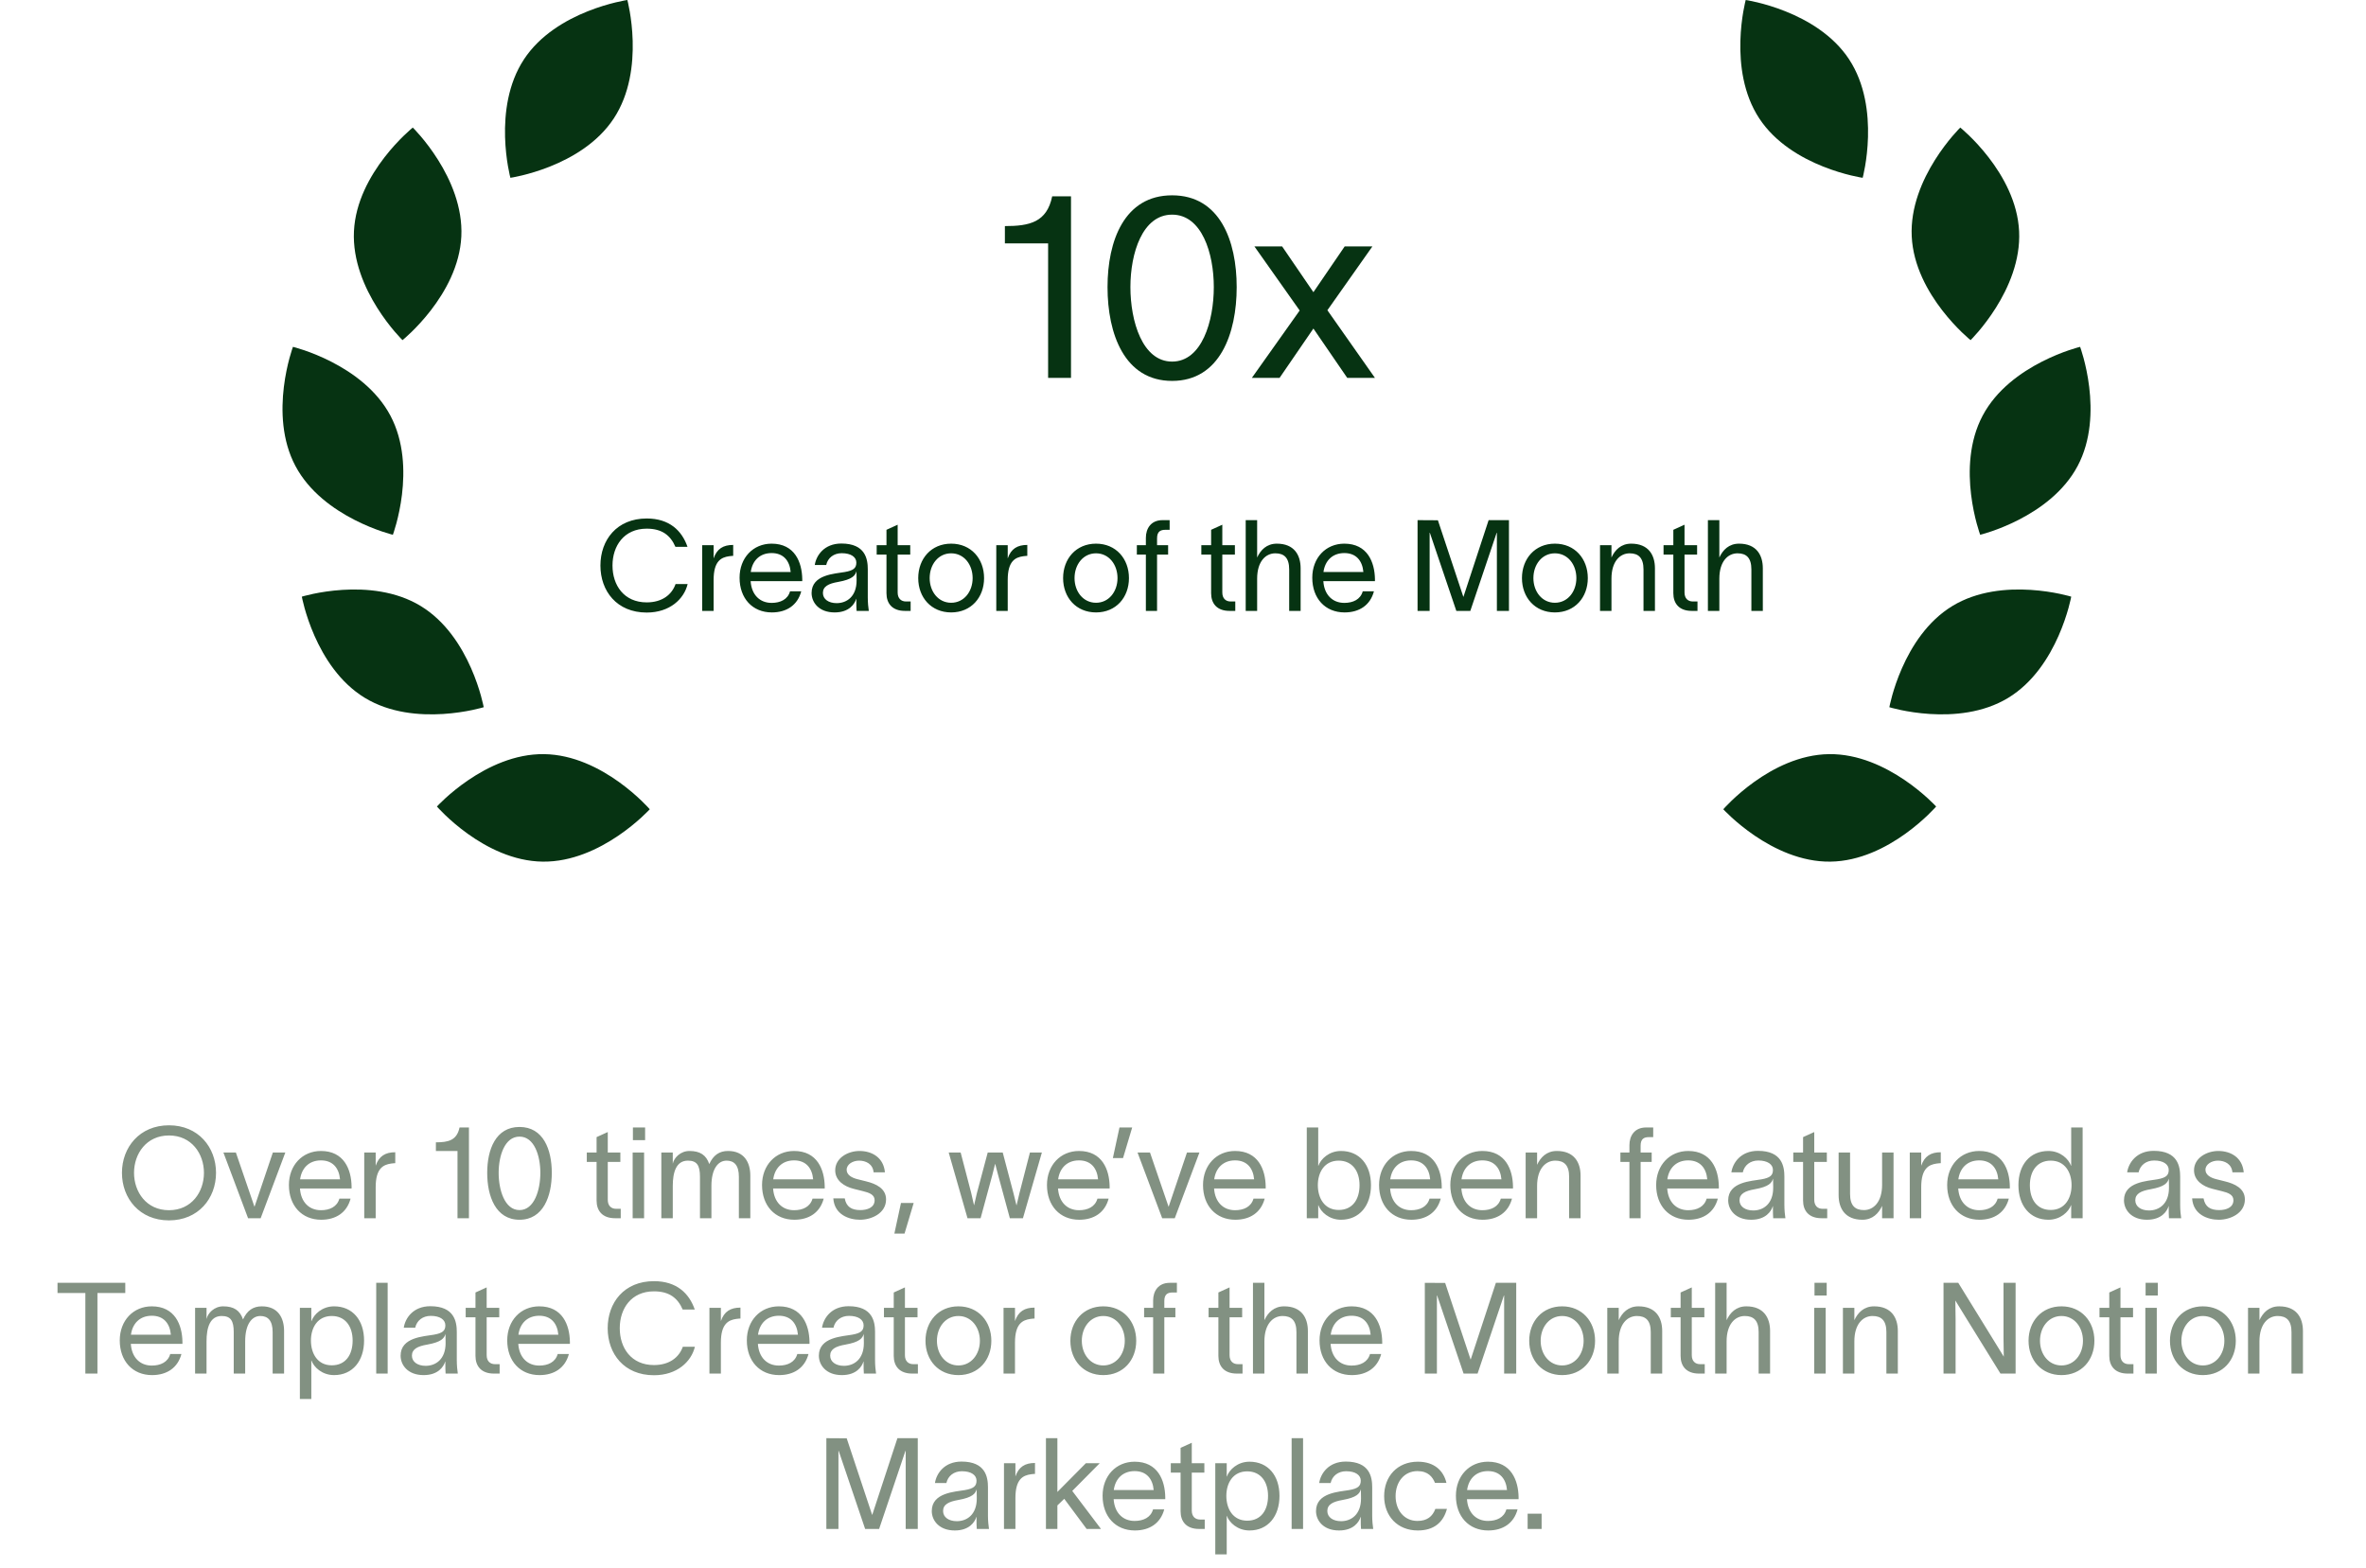 <svg width="335" height="222" viewBox="0 0 335 222" fill="none" xmlns="http://www.w3.org/2000/svg">
<path d="M97.361 82.709C96.857 84.815 94.841 86.741 91.565 86.741C87.335 86.741 85.013 83.699 85.013 80.081C85.013 76.463 87.335 73.421 91.565 73.421C94.787 73.421 96.551 75.149 97.343 77.435H95.633C94.931 75.815 93.743 74.861 91.565 74.861C88.361 74.861 86.723 77.291 86.723 80.081C86.723 82.871 88.343 85.301 91.565 85.301C93.761 85.301 95.129 84.203 95.651 82.709H97.361ZM101.041 77.201V79.073C101.509 77.705 102.409 77.165 103.813 77.165V78.713C103.741 78.713 103.453 78.731 103.219 78.767C102.139 78.929 101.041 79.415 101.041 82.115V86.507H99.421V77.201H101.041ZM113.446 83.735C112.924 85.715 111.358 86.723 109.288 86.723C106.534 86.723 104.716 84.725 104.716 81.809C104.716 79.001 106.624 76.985 109.252 76.985C112.528 76.985 113.554 79.613 113.59 82.007V82.295H106.282C106.408 84.239 107.596 85.373 109.252 85.373C110.494 85.373 111.538 84.887 111.862 83.735H113.446ZM106.3 80.999H111.952C111.808 79.379 110.908 78.317 109.252 78.317C107.578 78.317 106.516 79.397 106.3 80.999ZM115.363 80.009C115.561 78.659 116.695 76.967 119.125 76.967C122.545 76.967 122.869 79.181 122.869 80.621V84.617C122.869 85.319 122.941 86.057 123.013 86.507H121.285C121.249 86.057 121.249 85.679 121.249 85.157V84.797H121.231C121.015 85.517 120.241 86.723 118.171 86.723C115.939 86.723 114.913 85.301 114.913 83.969C114.913 81.341 118.225 81.251 119.629 80.999C120.853 80.783 121.249 80.441 121.249 79.667C121.249 78.893 120.511 78.335 119.179 78.335C118.045 78.335 117.199 79.001 116.983 80.009H115.363ZM116.515 83.969C116.515 84.851 117.325 85.409 118.459 85.409C119.881 85.409 121.285 84.491 121.285 82.187L121.267 80.891C121.087 81.503 120.691 82.043 118.675 82.403C117.325 82.637 116.515 83.033 116.515 83.969ZM127.099 83.897C127.099 84.725 127.567 85.175 128.287 85.175H128.935V86.507H128.125C126.325 86.507 125.515 85.445 125.515 84.005V78.533H124.129V77.201H125.515V75.023L127.099 74.303V77.201H128.881V78.533H127.099V83.897ZM134.673 86.723C131.847 86.723 130.011 84.599 130.011 81.863C130.011 79.127 131.847 76.985 134.673 76.985C137.499 76.985 139.335 79.127 139.335 81.863C139.335 84.599 137.499 86.723 134.673 86.723ZM131.631 81.863C131.631 83.771 132.855 85.355 134.673 85.355C136.491 85.355 137.715 83.771 137.715 81.863C137.715 79.937 136.491 78.353 134.673 78.353C132.855 78.353 131.631 79.937 131.631 81.863ZM142.683 77.201V79.073C143.151 77.705 144.051 77.165 145.455 77.165V78.713C145.383 78.713 145.095 78.731 144.861 78.767C143.781 78.929 142.683 79.415 142.683 82.115V86.507H141.063V77.201H142.683ZM155.186 86.723C152.36 86.723 150.524 84.599 150.524 81.863C150.524 79.127 152.36 76.985 155.186 76.985C158.012 76.985 159.848 79.127 159.848 81.863C159.848 84.599 158.012 86.723 155.186 86.723ZM152.144 81.863C152.144 83.771 153.368 85.355 155.186 85.355C157.004 85.355 158.228 83.771 158.228 81.863C158.228 79.937 157.004 78.353 155.186 78.353C153.368 78.353 152.144 79.937 152.144 81.863ZM162.243 76.157C162.243 74.861 162.945 73.655 164.601 73.655H165.609V75.023H165.015C164.313 75.023 163.827 75.257 163.827 76.229V77.201H165.393V78.533H163.827V86.507H162.243V78.533H160.965V77.201H162.243V76.157ZM173.066 83.897C173.066 84.725 173.534 85.175 174.254 85.175H174.902V86.507H174.092C172.292 86.507 171.482 85.445 171.482 84.005V78.533H170.096V77.201H171.482V75.023L173.066 74.303V77.201H174.848V78.533H173.066V83.897ZM176.378 86.507V73.655H177.998V78.947C178.484 77.885 179.348 76.985 180.788 76.985C183.236 76.985 184.154 78.587 184.154 80.477V86.507H182.534V80.639C182.534 79.001 181.832 78.353 180.572 78.353C179.204 78.353 177.998 79.505 177.998 81.935V86.507H176.378ZM194.534 83.735C194.012 85.715 192.446 86.723 190.376 86.723C187.622 86.723 185.804 84.725 185.804 81.809C185.804 79.001 187.712 76.985 190.34 76.985C193.616 76.985 194.642 79.613 194.678 82.007V82.295H187.37C187.496 84.239 188.684 85.373 190.34 85.373C191.582 85.373 192.626 84.887 192.95 83.735H194.534ZM187.388 80.999H193.04C192.896 79.379 191.996 78.317 190.34 78.317C188.666 78.317 187.604 79.397 187.388 80.999ZM200.711 86.507V73.655L203.591 73.673L207.191 84.509H207.209L210.773 73.655H213.653V86.507H211.943V75.455H211.907L208.181 86.507H206.201L202.457 75.455H202.421V86.507H200.711ZM220.155 86.723C217.329 86.723 215.493 84.599 215.493 81.863C215.493 79.127 217.329 76.985 220.155 76.985C222.981 76.985 224.817 79.127 224.817 81.863C224.817 84.599 222.981 86.723 220.155 86.723ZM217.113 81.863C217.113 83.771 218.337 85.355 220.155 85.355C221.973 85.355 223.197 83.771 223.197 81.863C223.197 79.937 221.973 78.353 220.155 78.353C218.337 78.353 217.113 79.937 217.113 81.863ZM226.546 86.507V77.201H228.166V78.947C228.652 77.885 229.516 76.985 230.956 76.985C233.404 76.985 234.322 78.587 234.322 80.477V86.507H232.702V80.639C232.702 79.001 232 78.353 230.74 78.353C229.372 78.353 228.166 79.505 228.166 81.935V86.507H226.546ZM238.51 83.897C238.51 84.725 238.978 85.175 239.698 85.175H240.346V86.507H239.536C237.736 86.507 236.926 85.445 236.926 84.005V78.533H235.54V77.201H236.926V75.023L238.51 74.303V77.201H240.292V78.533H238.51V83.897ZM241.821 86.507V73.655H243.441V78.947C243.927 77.885 244.791 76.985 246.231 76.985C248.679 76.985 249.597 78.587 249.597 80.477V86.507H247.977V80.639C247.977 79.001 247.275 78.353 246.015 78.353C244.647 78.353 243.441 79.505 243.441 81.935V86.507H241.821Z" fill="#063312"/>
<path d="M151.642 53.507H148.402V34.463H142.282V32.015C145.774 32.015 148.222 31.475 148.978 27.803H151.642V53.507ZM165.958 51.203C170.17 51.203 171.862 45.479 171.862 40.655C171.862 35.867 170.17 30.395 165.958 30.395C161.746 30.395 160.054 35.867 160.054 40.655C160.054 45.479 161.746 51.203 165.958 51.203ZM156.814 40.655C156.814 34.103 159.19 27.659 165.958 27.659C172.726 27.659 175.102 34.103 175.102 40.655C175.102 47.207 172.726 53.939 165.958 53.939C159.19 53.939 156.814 47.243 156.814 40.655ZM177.252 53.507L184.02 43.967L177.612 34.895H181.536L185.964 41.375L190.392 34.895H194.316L187.944 43.931L194.676 53.507H190.752L185.964 46.523L181.176 53.507H177.252Z" fill="#063312"/>
<path d="M23.927 159.349C28.085 159.349 30.587 162.463 30.587 166.081C30.587 169.699 28.085 172.813 23.927 172.813C19.769 172.813 17.267 169.699 17.267 166.081C17.267 162.463 19.769 159.349 23.927 159.349ZM18.977 166.081C18.977 168.781 20.723 171.373 23.927 171.373C27.131 171.373 28.877 168.781 28.877 166.081C28.877 163.381 27.131 160.789 23.927 160.789C20.723 160.789 18.977 163.381 18.977 166.081ZM33.397 163.201C34.279 165.757 35.143 168.313 36.025 170.869H36.043L38.635 163.201H40.399C39.229 166.297 38.077 169.411 36.907 172.507H35.125C33.955 169.411 32.803 166.297 31.633 163.201H33.397ZM49.637 169.735C49.115 171.715 47.549 172.723 45.479 172.723C42.725 172.723 40.907 170.725 40.907 167.809C40.907 165.001 42.815 162.985 45.443 162.985C48.719 162.985 49.745 165.613 49.781 168.007V168.295H42.473C42.599 170.239 43.787 171.373 45.443 171.373C46.685 171.373 47.729 170.887 48.053 169.735H49.637ZM42.491 166.999H48.143C47.999 165.379 47.099 164.317 45.443 164.317C43.769 164.317 42.707 165.397 42.491 166.999ZM53.193 163.201V165.073C53.661 163.705 54.561 163.165 55.965 163.165V164.713C55.893 164.713 55.605 164.731 55.371 164.767C54.291 164.929 53.193 165.415 53.193 168.115V172.507H51.573V163.201H53.193ZM66.398 172.507H64.778V162.985H61.718V161.761C63.464 161.761 64.688 161.491 65.066 159.655H66.398V172.507ZM73.556 171.355C75.662 171.355 76.508 168.493 76.508 166.081C76.508 163.687 75.662 160.951 73.556 160.951C71.45 160.951 70.604 163.687 70.604 166.081C70.604 168.493 71.45 171.355 73.556 171.355ZM68.984 166.081C68.984 162.805 70.172 159.583 73.556 159.583C76.94 159.583 78.128 162.805 78.128 166.081C78.128 169.357 76.94 172.723 73.556 172.723C70.172 172.723 68.984 169.375 68.984 166.081ZM86.054 169.897C86.054 170.725 86.522 171.175 87.242 171.175H87.89V172.507H87.08C85.28 172.507 84.47 171.445 84.47 170.005V164.533H83.084V163.201H84.47V161.023L86.054 160.303V163.201H87.836V164.533H86.054V169.897ZM91.341 161.455H89.613V159.655H91.341V161.455ZM89.577 172.507V163.201H91.197V172.507H89.577ZM93.637 172.507V163.201H95.257V164.785C95.437 163.939 96.355 162.985 97.615 162.985C99.127 162.985 99.991 163.561 100.423 164.839C100.999 163.579 101.845 162.985 103.087 162.985C105.355 162.985 106.237 164.587 106.237 166.477V172.507H104.617V166.639C104.617 165.001 103.951 164.353 102.871 164.353C101.683 164.353 100.729 165.505 100.729 167.935V172.507H99.109V166.639C99.109 165.001 98.659 164.353 97.399 164.353C95.743 164.353 95.257 165.991 95.257 167.935V172.507H93.637ZM116.627 169.735C116.105 171.715 114.539 172.723 112.469 172.723C109.715 172.723 107.897 170.725 107.897 167.809C107.897 165.001 109.805 162.985 112.433 162.985C115.709 162.985 116.735 165.613 116.771 168.007V168.295H109.463C109.589 170.239 110.777 171.373 112.433 171.373C113.675 171.373 114.719 170.887 115.043 169.735H116.627ZM109.481 166.999H115.133C114.989 165.379 114.089 164.317 112.433 164.317C110.759 164.317 109.697 165.397 109.481 166.999ZM123.693 166.009C123.585 164.803 122.577 164.353 121.641 164.353C120.759 164.353 119.877 164.857 119.877 165.649C119.877 166.369 120.597 166.783 121.407 166.981L122.631 167.287C124.035 167.629 125.457 168.295 125.457 169.843C125.457 171.823 123.387 172.723 121.767 172.723C120.201 172.723 118.149 172.003 117.987 169.699H119.607C119.823 170.887 120.561 171.355 121.821 171.355C122.739 171.355 123.837 171.031 123.837 169.951C123.837 169.159 123.063 168.889 122.181 168.673L120.885 168.349C119.499 168.007 118.257 167.161 118.257 165.721C118.257 163.975 120.057 162.985 121.695 162.985C123.513 162.985 125.115 163.957 125.295 166.009H123.693ZM127.568 170.347H129.368L128.072 174.685H126.632L127.568 170.347ZM136.989 172.507L134.325 163.201H136.017L137.511 168.925C137.655 169.501 137.763 170.077 137.907 170.653H137.925C138.069 170.095 138.177 169.501 138.321 168.943L139.851 163.201H141.975L143.487 168.925L143.919 170.671H143.937L144.351 168.925L145.827 163.201H147.519L144.837 172.507H142.983L141.327 166.405L140.913 164.821H140.895C140.751 165.361 140.643 165.865 140.499 166.405L138.843 172.507H136.989ZM156.969 169.735C156.447 171.715 154.881 172.723 152.811 172.723C150.057 172.723 148.239 170.725 148.239 167.809C148.239 165.001 150.147 162.985 152.775 162.985C156.051 162.985 157.077 165.613 157.113 168.007V168.295H149.805C149.931 170.239 151.119 171.373 152.775 171.373C154.017 171.373 155.061 170.887 155.385 169.735H156.969ZM149.823 166.999H155.475C155.331 165.379 154.431 164.317 152.775 164.317C151.101 164.317 150.039 165.397 149.823 166.999ZM158.506 159.655H160.306L159.01 163.993H157.57L158.506 159.655ZM162.825 163.201C163.707 165.757 164.571 168.313 165.453 170.869H165.471L168.063 163.201H169.827C168.657 166.297 167.505 169.411 166.335 172.507H164.553C163.383 169.411 162.231 166.297 161.061 163.201H162.825ZM179.065 169.735C178.543 171.715 176.977 172.723 174.907 172.723C172.153 172.723 170.335 170.725 170.335 167.809C170.335 165.001 172.243 162.985 174.871 162.985C178.147 162.985 179.173 165.613 179.209 168.007V168.295H171.901C172.027 170.239 173.215 171.373 174.871 171.373C176.113 171.373 177.157 170.887 177.481 169.735H179.065ZM171.919 166.999H177.571C177.427 165.379 176.527 164.317 174.871 164.317C173.197 164.317 172.135 165.397 171.919 166.999ZM189.868 162.985C192.496 162.985 194.116 164.947 194.116 167.827C194.116 170.707 192.496 172.723 189.868 172.723C188.176 172.723 187.006 171.607 186.664 170.653H186.646V172.507H185.026V159.655H186.646V165.091H186.664C187.006 164.119 188.176 162.985 189.868 162.985ZM186.592 167.827C186.592 169.663 187.528 171.337 189.544 171.337C191.506 171.337 192.496 169.843 192.496 167.827C192.496 165.811 191.452 164.353 189.544 164.353C187.528 164.353 186.592 166.009 186.592 167.827ZM203.991 169.735C203.469 171.715 201.903 172.723 199.833 172.723C197.079 172.723 195.261 170.725 195.261 167.809C195.261 165.001 197.169 162.985 199.797 162.985C203.073 162.985 204.099 165.613 204.135 168.007V168.295H196.827C196.953 170.239 198.141 171.373 199.797 171.373C201.039 171.373 202.083 170.887 202.407 169.735H203.991ZM196.845 166.999H202.497C202.353 165.379 201.453 164.317 199.797 164.317C198.123 164.317 197.061 165.397 196.845 166.999ZM214.08 169.735C213.558 171.715 211.992 172.723 209.922 172.723C207.168 172.723 205.35 170.725 205.35 167.809C205.35 165.001 207.258 162.985 209.886 162.985C213.162 162.985 214.188 165.613 214.224 168.007V168.295H206.916C207.042 170.239 208.23 171.373 209.886 171.373C211.128 171.373 212.172 170.887 212.496 169.735H214.08ZM206.934 166.999H212.586C212.442 165.379 211.542 164.317 209.886 164.317C208.212 164.317 207.15 165.397 206.934 166.999ZM216.016 172.507V163.201H217.636V164.947C218.122 163.885 218.986 162.985 220.426 162.985C222.874 162.985 223.792 164.587 223.792 166.477V172.507H222.172V166.639C222.172 165.001 221.47 164.353 220.21 164.353C218.842 164.353 217.636 165.505 217.636 167.935V172.507H216.016ZM230.71 162.157C230.71 160.861 231.412 159.655 233.068 159.655H234.076V161.023H233.482C232.78 161.023 232.294 161.257 232.294 162.229V163.201H233.86V164.533H232.294V172.507H230.71V164.533H229.432V163.201H230.71V162.157ZM243.225 169.735C242.703 171.715 241.137 172.723 239.067 172.723C236.313 172.723 234.495 170.725 234.495 167.809C234.495 165.001 236.403 162.985 239.031 162.985C242.307 162.985 243.333 165.613 243.369 168.007V168.295H236.061C236.187 170.239 237.375 171.373 239.031 171.373C240.273 171.373 241.317 170.887 241.641 169.735H243.225ZM236.079 166.999H241.731C241.587 165.379 240.687 164.317 239.031 164.317C237.357 164.317 236.295 165.397 236.079 166.999ZM245.143 166.009C245.341 164.659 246.475 162.967 248.905 162.967C252.325 162.967 252.649 165.181 252.649 166.621V170.617C252.649 171.319 252.721 172.057 252.793 172.507H251.065C251.029 172.057 251.029 171.679 251.029 171.157V170.797H251.011C250.795 171.517 250.021 172.723 247.951 172.723C245.719 172.723 244.693 171.301 244.693 169.969C244.693 167.341 248.005 167.251 249.409 166.999C250.633 166.783 251.029 166.441 251.029 165.667C251.029 164.893 250.291 164.335 248.959 164.335C247.825 164.335 246.979 165.001 246.763 166.009H245.143ZM246.295 169.969C246.295 170.851 247.105 171.409 248.239 171.409C249.661 171.409 251.065 170.491 251.065 168.187L251.047 166.891C250.867 167.503 250.471 168.043 248.455 168.403C247.105 168.637 246.295 169.033 246.295 169.969ZM256.879 169.897C256.879 170.725 257.347 171.175 258.067 171.175H258.715V172.507H257.905C256.105 172.507 255.295 171.445 255.295 170.005V164.533H253.909V163.201H255.295V161.023L256.879 160.303V163.201H258.661V164.533H256.879V169.897ZM260.329 169.231V163.201H261.949V169.069C261.949 170.707 262.651 171.355 263.911 171.355C265.279 171.355 266.485 170.203 266.485 167.773V163.201H268.105V172.507H266.485V170.761C265.999 171.823 265.135 172.723 263.695 172.723C261.247 172.723 260.329 171.121 260.329 169.231ZM272.023 163.201V165.073C272.491 163.705 273.391 163.165 274.795 163.165V164.713C274.723 164.713 274.435 164.731 274.201 164.767C273.121 164.929 272.023 165.415 272.023 168.115V172.507H270.403V163.201H272.023ZM284.428 169.735C283.906 171.715 282.34 172.723 280.27 172.723C277.516 172.723 275.698 170.725 275.698 167.809C275.698 165.001 277.606 162.985 280.234 162.985C283.51 162.985 284.536 165.613 284.572 168.007V168.295H277.264C277.39 170.239 278.578 171.373 280.234 171.373C281.476 171.373 282.52 170.887 282.844 169.735H284.428ZM277.282 166.999H282.934C282.79 165.379 281.89 164.317 280.234 164.317C278.56 164.317 277.498 165.397 277.282 166.999ZM290.036 162.985C291.728 162.985 292.898 164.119 293.24 165.091H293.258V159.655H294.878V172.507H293.258V170.653H293.24C292.898 171.607 291.728 172.723 290.036 172.723C287.408 172.723 285.788 170.707 285.788 167.827C285.788 164.947 287.408 162.985 290.036 162.985ZM287.408 167.827C287.408 169.843 288.398 171.337 290.36 171.337C292.376 171.337 293.312 169.663 293.312 167.827C293.312 166.009 292.376 164.353 290.36 164.353C288.452 164.353 287.408 165.811 287.408 167.827ZM301.182 166.009C301.38 164.659 302.514 162.967 304.944 162.967C308.364 162.967 308.688 165.181 308.688 166.621V170.617C308.688 171.319 308.76 172.057 308.832 172.507H307.104C307.068 172.057 307.068 171.679 307.068 171.157V170.797H307.05C306.834 171.517 306.06 172.723 303.99 172.723C301.758 172.723 300.732 171.301 300.732 169.969C300.732 167.341 304.044 167.251 305.448 166.999C306.672 166.783 307.068 166.441 307.068 165.667C307.068 164.893 306.33 164.335 304.998 164.335C303.864 164.335 303.018 165.001 302.802 166.009H301.182ZM302.334 169.969C302.334 170.851 303.144 171.409 304.278 171.409C305.7 171.409 307.104 170.491 307.104 168.187L307.086 166.891C306.906 167.503 306.51 168.043 304.494 168.403C303.144 168.637 302.334 169.033 302.334 169.969ZM316.086 166.009C315.978 164.803 314.97 164.353 314.034 164.353C313.152 164.353 312.27 164.857 312.27 165.649C312.27 166.369 312.99 166.783 313.8 166.981L315.024 167.287C316.428 167.629 317.85 168.295 317.85 169.843C317.85 171.823 315.78 172.723 314.16 172.723C312.594 172.723 310.542 172.003 310.38 169.699H312C312.216 170.887 312.954 171.355 314.214 171.355C315.132 171.355 316.23 171.031 316.23 169.951C316.23 169.159 315.456 168.889 314.574 168.673L313.278 168.349C311.892 168.007 310.65 167.161 310.65 165.721C310.65 163.975 312.45 162.985 314.088 162.985C315.906 162.985 317.508 163.957 317.688 166.009H316.086ZM8.143 183.095V181.655H17.738V183.095H13.796V194.507H12.085V183.095H8.143ZM25.687 191.735C25.165 193.715 23.599 194.723 21.529 194.723C18.775 194.723 16.957 192.725 16.957 189.809C16.957 187.001 18.865 184.985 21.493 184.985C24.769 184.985 25.795 187.613 25.831 190.007V190.295H18.523C18.649 192.239 19.837 193.373 21.493 193.373C22.735 193.373 23.779 192.887 24.103 191.735H25.687ZM18.541 188.999H24.193C24.049 187.379 23.149 186.317 21.493 186.317C19.819 186.317 18.757 187.397 18.541 188.999ZM27.623 194.507V185.201H29.243V186.785C29.423 185.939 30.341 184.985 31.601 184.985C33.113 184.985 33.977 185.561 34.409 186.839C34.985 185.579 35.831 184.985 37.073 184.985C39.341 184.985 40.223 186.587 40.223 188.477V194.507H38.603V188.639C38.603 187.001 37.937 186.353 36.857 186.353C35.669 186.353 34.715 187.505 34.715 189.935V194.507H33.095V188.639C33.095 187.001 32.645 186.353 31.385 186.353C29.729 186.353 29.243 187.991 29.243 189.935V194.507H27.623ZM47.301 184.985C49.929 184.985 51.549 186.947 51.549 189.827C51.549 192.707 49.929 194.723 47.301 194.723C45.609 194.723 44.439 193.607 44.097 192.653H44.079V198.107H42.459V185.201H44.079V187.091H44.097C44.439 186.119 45.609 184.985 47.301 184.985ZM44.025 189.827C44.025 191.663 44.961 193.337 46.977 193.337C48.939 193.337 49.929 191.843 49.929 189.827C49.929 187.811 48.885 186.353 46.977 186.353C44.961 186.353 44.025 188.009 44.025 189.827ZM53.269 181.655H54.889V194.507H53.269V181.655ZM57.171 188.009C57.369 186.659 58.503 184.967 60.933 184.967C64.353 184.967 64.677 187.181 64.677 188.621V192.617C64.677 193.319 64.749 194.057 64.821 194.507H63.093C63.057 194.057 63.057 193.679 63.057 193.157V192.797H63.039C62.823 193.517 62.049 194.723 59.979 194.723C57.747 194.723 56.721 193.301 56.721 191.969C56.721 189.341 60.033 189.251 61.437 188.999C62.661 188.783 63.057 188.441 63.057 187.667C63.057 186.893 62.319 186.335 60.987 186.335C59.853 186.335 59.007 187.001 58.791 188.009H57.171ZM58.323 191.969C58.323 192.851 59.133 193.409 60.267 193.409C61.689 193.409 63.093 192.491 63.093 190.187L63.075 188.891C62.895 189.503 62.499 190.043 60.483 190.403C59.133 190.637 58.323 191.033 58.323 191.969ZM68.907 191.897C68.907 192.725 69.375 193.175 70.095 193.175H70.743V194.507H69.933C68.133 194.507 67.323 193.445 67.323 192.005V186.533H65.937V185.201H67.323V183.023L68.907 182.303V185.201H70.689V186.533H68.907V191.897ZM80.548 191.735C80.026 193.715 78.46 194.723 76.39 194.723C73.636 194.723 71.818 192.725 71.818 189.809C71.818 187.001 73.726 184.985 76.354 184.985C79.63 184.985 80.656 187.613 80.692 190.007V190.295H73.384C73.51 192.239 74.698 193.373 76.354 193.373C77.596 193.373 78.64 192.887 78.964 191.735H80.548ZM73.402 188.999H79.054C78.91 187.379 78.01 186.317 76.354 186.317C74.68 186.317 73.618 187.397 73.402 188.999ZM98.389 190.709C97.885 192.815 95.869 194.741 92.593 194.741C88.363 194.741 86.041 191.699 86.041 188.081C86.041 184.463 88.363 181.421 92.593 181.421C95.815 181.421 97.579 183.149 98.371 185.435H96.661C95.959 183.815 94.771 182.861 92.593 182.861C89.389 182.861 87.751 185.291 87.751 188.081C87.751 190.871 89.371 193.301 92.593 193.301C94.789 193.301 96.157 192.203 96.679 190.709H98.389ZM102.069 185.201V187.073C102.537 185.705 103.437 185.165 104.841 185.165V186.713C104.769 186.713 104.481 186.731 104.247 186.767C103.167 186.929 102.069 187.415 102.069 190.115V194.507H100.449V185.201H102.069ZM114.474 191.735C113.952 193.715 112.386 194.723 110.316 194.723C107.562 194.723 105.744 192.725 105.744 189.809C105.744 187.001 107.652 184.985 110.28 184.985C113.556 184.985 114.582 187.613 114.618 190.007V190.295H107.31C107.436 192.239 108.624 193.373 110.28 193.373C111.522 193.373 112.566 192.887 112.89 191.735H114.474ZM107.328 188.999H112.98C112.836 187.379 111.936 186.317 110.28 186.317C108.606 186.317 107.544 187.397 107.328 188.999ZM116.392 188.009C116.59 186.659 117.724 184.967 120.154 184.967C123.574 184.967 123.898 187.181 123.898 188.621V192.617C123.898 193.319 123.97 194.057 124.042 194.507H122.314C122.278 194.057 122.278 193.679 122.278 193.157V192.797H122.26C122.044 193.517 121.27 194.723 119.2 194.723C116.968 194.723 115.942 193.301 115.942 191.969C115.942 189.341 119.254 189.251 120.658 188.999C121.882 188.783 122.278 188.441 122.278 187.667C122.278 186.893 121.54 186.335 120.208 186.335C119.074 186.335 118.228 187.001 118.012 188.009H116.392ZM117.544 191.969C117.544 192.851 118.354 193.409 119.488 193.409C120.91 193.409 122.314 192.491 122.314 190.187L122.296 188.891C122.116 189.503 121.72 190.043 119.704 190.403C118.354 190.637 117.544 191.033 117.544 191.969ZM128.128 191.897C128.128 192.725 128.596 193.175 129.316 193.175H129.964V194.507H129.154C127.354 194.507 126.544 193.445 126.544 192.005V186.533H125.158V185.201H126.544V183.023L128.128 182.303V185.201H129.91V186.533H128.128V191.897ZM135.701 194.723C132.875 194.723 131.039 192.599 131.039 189.863C131.039 187.127 132.875 184.985 135.701 184.985C138.527 184.985 140.363 187.127 140.363 189.863C140.363 192.599 138.527 194.723 135.701 194.723ZM132.659 189.863C132.659 191.771 133.883 193.355 135.701 193.355C137.519 193.355 138.743 191.771 138.743 189.863C138.743 187.937 137.519 186.353 135.701 186.353C133.883 186.353 132.659 187.937 132.659 189.863ZM143.711 185.201V187.073C144.179 185.705 145.079 185.165 146.483 185.165V186.713C146.411 186.713 146.123 186.731 145.889 186.767C144.809 186.929 143.711 187.415 143.711 190.115V194.507H142.091V185.201H143.711ZM156.215 194.723C153.389 194.723 151.553 192.599 151.553 189.863C151.553 187.127 153.389 184.985 156.215 184.985C159.041 184.985 160.877 187.127 160.877 189.863C160.877 192.599 159.041 194.723 156.215 194.723ZM153.173 189.863C153.173 191.771 154.397 193.355 156.215 193.355C158.033 193.355 159.257 191.771 159.257 189.863C159.257 187.937 158.033 186.353 156.215 186.353C154.397 186.353 153.173 187.937 153.173 189.863ZM163.271 184.157C163.271 182.861 163.973 181.655 165.629 181.655H166.637V183.023H166.043C165.341 183.023 164.855 183.257 164.855 184.229V185.201H166.421V186.533H164.855V194.507H163.271V186.533H161.993V185.201H163.271V184.157ZM174.094 191.897C174.094 192.725 174.562 193.175 175.282 193.175H175.93V194.507H175.12C173.32 194.507 172.51 193.445 172.51 192.005V186.533H171.124V185.201H172.51V183.023L174.094 182.303V185.201H175.876V186.533H174.094V191.897ZM177.406 194.507V181.655H179.026V186.947C179.512 185.885 180.376 184.985 181.816 184.985C184.264 184.985 185.182 186.587 185.182 188.477V194.507H183.562V188.639C183.562 187.001 182.86 186.353 181.6 186.353C180.232 186.353 179.026 187.505 179.026 189.935V194.507H177.406ZM195.562 191.735C195.04 193.715 193.474 194.723 191.404 194.723C188.65 194.723 186.832 192.725 186.832 189.809C186.832 187.001 188.74 184.985 191.368 184.985C194.644 184.985 195.67 187.613 195.706 190.007V190.295H188.398C188.524 192.239 189.712 193.373 191.368 193.373C192.61 193.373 193.654 192.887 193.978 191.735H195.562ZM188.416 188.999H194.068C193.924 187.379 193.024 186.317 191.368 186.317C189.694 186.317 188.632 187.397 188.416 188.999ZM201.739 194.507V181.655L204.619 181.673L208.219 192.509H208.237L211.801 181.655H214.681V194.507H212.971V183.455H212.935L209.209 194.507H207.229L203.485 183.455H203.449V194.507H201.739ZM221.183 194.723C218.357 194.723 216.521 192.599 216.521 189.863C216.521 187.127 218.357 184.985 221.183 184.985C224.009 184.985 225.845 187.127 225.845 189.863C225.845 192.599 224.009 194.723 221.183 194.723ZM218.141 189.863C218.141 191.771 219.365 193.355 221.183 193.355C223.001 193.355 224.225 191.771 224.225 189.863C224.225 187.937 223.001 186.353 221.183 186.353C219.365 186.353 218.141 187.937 218.141 189.863ZM227.574 194.507V185.201H229.194V186.947C229.68 185.885 230.544 184.985 231.984 184.985C234.432 184.985 235.35 186.587 235.35 188.477V194.507H233.73V188.639C233.73 187.001 233.028 186.353 231.768 186.353C230.4 186.353 229.194 187.505 229.194 189.935V194.507H227.574ZM239.538 191.897C239.538 192.725 240.006 193.175 240.726 193.175H241.374V194.507H240.564C238.764 194.507 237.954 193.445 237.954 192.005V186.533H236.568V185.201H237.954V183.023L239.538 182.303V185.201H241.32V186.533H239.538V191.897ZM242.849 194.507V181.655H244.469V186.947C244.955 185.885 245.819 184.985 247.259 184.985C249.707 184.985 250.625 186.587 250.625 188.477V194.507H249.005V188.639C249.005 187.001 248.303 186.353 247.043 186.353C245.675 186.353 244.469 187.505 244.469 189.935V194.507H242.849ZM258.641 183.455H256.913V181.655H258.641V183.455ZM256.877 194.507V185.201H258.497V194.507H256.877ZM260.937 194.507V185.201H262.557V186.947C263.043 185.885 263.907 184.985 265.347 184.985C267.795 184.985 268.713 186.587 268.713 188.477V194.507H267.093V188.639C267.093 187.001 266.391 186.353 265.131 186.353C263.763 186.353 262.557 187.505 262.557 189.935V194.507H260.937ZM275.181 181.655H277.269L282.273 189.773C282.759 190.547 283.227 191.339 283.713 192.113C283.713 191.231 283.677 190.439 283.677 189.557V181.655H285.387V194.507H283.245L278.259 186.443C277.773 185.687 277.341 184.913 276.855 184.157C276.855 185.057 276.891 185.903 276.891 186.803V194.507H275.181V181.655ZM291.883 194.723C289.057 194.723 287.221 192.599 287.221 189.863C287.221 187.127 289.057 184.985 291.883 184.985C294.709 184.985 296.545 187.127 296.545 189.863C296.545 192.599 294.709 194.723 291.883 194.723ZM288.841 189.863C288.841 191.771 290.065 193.355 291.883 193.355C293.701 193.355 294.925 191.771 294.925 189.863C294.925 187.937 293.701 186.353 291.883 186.353C290.065 186.353 288.841 187.937 288.841 189.863ZM300.235 191.897C300.235 192.725 300.703 193.175 301.423 193.175H302.071V194.507H301.261C299.461 194.507 298.651 193.445 298.651 192.005V186.533H297.265V185.201H298.651V183.023L300.235 182.303V185.201H302.017V186.533H300.235V191.897ZM305.521 183.455H303.793V181.655H305.521V183.455ZM303.757 194.507V185.201H305.377V194.507H303.757ZM311.904 194.723C309.078 194.723 307.242 192.599 307.242 189.863C307.242 187.127 309.078 184.985 311.904 184.985C314.73 184.985 316.566 187.127 316.566 189.863C316.566 192.599 314.73 194.723 311.904 194.723ZM308.862 189.863C308.862 191.771 310.086 193.355 311.904 193.355C313.722 193.355 314.946 191.771 314.946 189.863C314.946 187.937 313.722 186.353 311.904 186.353C310.086 186.353 308.862 187.937 308.862 189.863ZM318.295 194.507V185.201H319.915V186.947C320.401 185.885 321.265 184.985 322.705 184.985C325.153 184.985 326.071 186.587 326.071 188.477V194.507H324.451V188.639C324.451 187.001 323.749 186.353 322.489 186.353C321.121 186.353 319.915 187.505 319.915 189.935V194.507H318.295ZM117.004 216.507V203.655L119.884 203.673L123.484 214.509H123.502L127.066 203.655H129.946V216.507H128.236V205.455H128.2L124.474 216.507H122.494L118.75 205.455H118.714V216.507H117.004ZM132.379 210.009C132.577 208.659 133.711 206.967 136.141 206.967C139.561 206.967 139.885 209.181 139.885 210.621V214.617C139.885 215.319 139.957 216.057 140.029 216.507H138.301C138.265 216.057 138.265 215.679 138.265 215.157V214.797H138.247C138.031 215.517 137.257 216.723 135.187 216.723C132.955 216.723 131.929 215.301 131.929 213.969C131.929 211.341 135.241 211.251 136.645 210.999C137.869 210.783 138.265 210.441 138.265 209.667C138.265 208.893 137.527 208.335 136.195 208.335C135.061 208.335 134.215 209.001 133.999 210.009H132.379ZM133.531 213.969C133.531 214.851 134.341 215.409 135.475 215.409C136.897 215.409 138.301 214.491 138.301 212.187L138.283 210.891C138.103 211.503 137.707 212.043 135.691 212.403C134.341 212.637 133.531 213.033 133.531 213.969ZM143.773 207.201V209.073C144.241 207.705 145.141 207.165 146.545 207.165V208.713C146.473 208.713 146.185 208.731 145.951 208.767C144.871 208.929 143.773 209.415 143.773 212.115V216.507H142.153V207.201H143.773ZM149.714 216.507H148.094V203.655H149.714V211.269L153.746 207.201H155.708L151.82 211.125L155.888 216.507H153.854L150.686 212.241L149.714 213.177V216.507ZM164.844 213.735C164.322 215.715 162.756 216.723 160.686 216.723C157.932 216.723 156.114 214.725 156.114 211.809C156.114 209.001 158.022 206.985 160.65 206.985C163.926 206.985 164.952 209.613 164.988 212.007V212.295H157.68C157.806 214.239 158.994 215.373 160.65 215.373C161.892 215.373 162.936 214.887 163.26 213.735H164.844ZM157.698 210.999H163.35C163.206 209.379 162.306 208.317 160.65 208.317C158.976 208.317 157.914 209.397 157.698 210.999ZM168.742 213.897C168.742 214.725 169.21 215.175 169.93 215.175H170.578V216.507H169.768C167.968 216.507 167.158 215.445 167.158 214.005V208.533H165.772V207.201H167.158V205.023L168.742 204.303V207.201H170.524V208.533H168.742V213.897ZM176.913 206.985C179.541 206.985 181.161 208.947 181.161 211.827C181.161 214.707 179.541 216.723 176.913 216.723C175.221 216.723 174.051 215.607 173.709 214.653H173.691V220.107H172.071V207.201H173.691V209.091H173.709C174.051 208.119 175.221 206.985 176.913 206.985ZM173.637 211.827C173.637 213.663 174.573 215.337 176.589 215.337C178.551 215.337 179.541 213.843 179.541 211.827C179.541 209.811 178.497 208.353 176.589 208.353C174.573 208.353 173.637 210.009 173.637 211.827ZM182.881 203.655H184.501V216.507H182.881V203.655ZM186.783 210.009C186.981 208.659 188.115 206.967 190.545 206.967C193.965 206.967 194.289 209.181 194.289 210.621V214.617C194.289 215.319 194.361 216.057 194.433 216.507H192.705C192.669 216.057 192.669 215.679 192.669 215.157V214.797H192.651C192.435 215.517 191.661 216.723 189.591 216.723C187.359 216.723 186.333 215.301 186.333 213.969C186.333 211.341 189.645 211.251 191.049 210.999C192.273 210.783 192.669 210.441 192.669 209.667C192.669 208.893 191.931 208.335 190.599 208.335C189.465 208.335 188.619 209.001 188.403 210.009H186.783ZM187.935 213.969C187.935 214.851 188.745 215.409 189.879 215.409C191.301 215.409 192.705 214.491 192.705 212.187L192.687 210.891C192.507 211.503 192.111 212.043 190.095 212.403C188.745 212.637 187.935 213.033 187.935 213.969ZM204.873 213.663C204.351 215.607 203.001 216.723 200.751 216.723C197.853 216.723 195.981 214.671 195.981 211.863C195.981 209.055 197.853 206.985 200.751 206.985C203.127 206.985 204.405 208.299 204.801 209.991H203.181C202.839 209.145 202.209 208.317 200.697 208.317C198.807 208.317 197.601 209.865 197.601 211.863C197.601 213.843 198.807 215.373 200.697 215.373C202.047 215.373 202.821 214.761 203.235 213.663H204.873ZM214.871 213.735C214.349 215.715 212.783 216.723 210.713 216.723C207.959 216.723 206.141 214.725 206.141 211.809C206.141 209.001 208.049 206.985 210.677 206.985C213.953 206.985 214.979 209.613 215.015 212.007V212.295H207.707C207.833 214.239 209.021 215.373 210.677 215.373C211.919 215.373 212.963 214.887 213.287 213.735H214.871ZM207.725 210.999H213.377C213.233 209.379 212.333 208.317 210.677 208.317C209.003 208.317 207.941 209.397 207.725 210.999ZM216.296 214.347H218.276V216.507H216.296V214.347Z" fill="#829182"/>
<path d="M76.833 122.012C68.511 121.905 61.863 114.207 61.863 114.207C61.863 114.207 68.708 106.682 77.03 106.79C85.352 106.897 92 114.595 92 114.595C92 114.595 85.155 122.12 76.833 122.012Z" fill="#063312"/>
<path d="M51.658 98.821C44.546 94.498 42.735 84.49 42.735 84.49C42.735 84.49 52.453 81.489 59.565 85.813C66.677 90.136 68.488 100.145 68.488 100.145C68.488 100.145 58.77 103.145 51.658 98.821Z" fill="#063312"/>
<path d="M41.833 65.994C37.927 58.647 41.479 49.115 41.479 49.115C41.479 49.115 51.368 51.497 55.273 58.847C59.179 66.194 55.627 75.727 55.627 75.727C55.627 75.727 45.738 73.344 41.833 65.994Z" fill="#063312"/>
<path d="M50.115 32.746C50.518 24.433 58.446 18.064 58.446 18.064C58.446 18.064 65.723 25.17 65.32 33.483C64.916 41.797 56.989 48.166 56.989 48.166C56.989 48.166 49.712 41.06 50.115 32.746Z" fill="#063312"/>
<path d="M74.184 8.406C78.757 1.454 88.826 0 88.826 0C88.826 0 91.479 9.819 86.906 16.772C82.332 23.724 72.266 25.178 72.266 25.178C72.266 25.178 69.614 15.359 74.187 8.406H74.184Z" fill="#063312"/>
<path d="M259.167 122.012C267.489 121.905 274.137 114.207 274.137 114.207C274.137 114.207 267.292 106.682 258.97 106.79C250.648 106.897 244 114.595 244 114.595C244 114.595 250.845 122.12 259.167 122.012Z" fill="#063312"/>
<path d="M284.342 98.821C291.454 94.498 293.265 84.49 293.265 84.49C293.265 84.49 283.547 81.489 276.435 85.813C269.322 90.136 267.512 100.145 267.512 100.145C267.512 100.145 277.23 103.145 284.342 98.821Z" fill="#063312"/>
<path d="M294.167 65.994C298.073 58.647 294.521 49.115 294.521 49.115C294.521 49.115 284.632 51.497 280.727 58.847C276.821 66.194 280.373 75.727 280.373 75.727C280.373 75.727 290.262 73.344 294.167 65.994Z" fill="#063312"/>
<path d="M285.885 32.746C285.482 24.433 277.554 18.064 277.554 18.064C277.554 18.064 270.277 25.17 270.68 33.483C271.083 41.797 279.011 48.166 279.011 48.166C279.011 48.166 286.289 41.06 285.885 32.746Z" fill="#063312"/>
<path d="M261.816 8.406C257.243 1.454 247.174 0 247.174 0C247.174 0 244.521 9.819 249.094 16.772C253.668 23.724 263.734 25.178 263.734 25.178C263.734 25.178 266.386 15.359 261.813 8.406H261.816Z" fill="#063312"/>
</svg>
